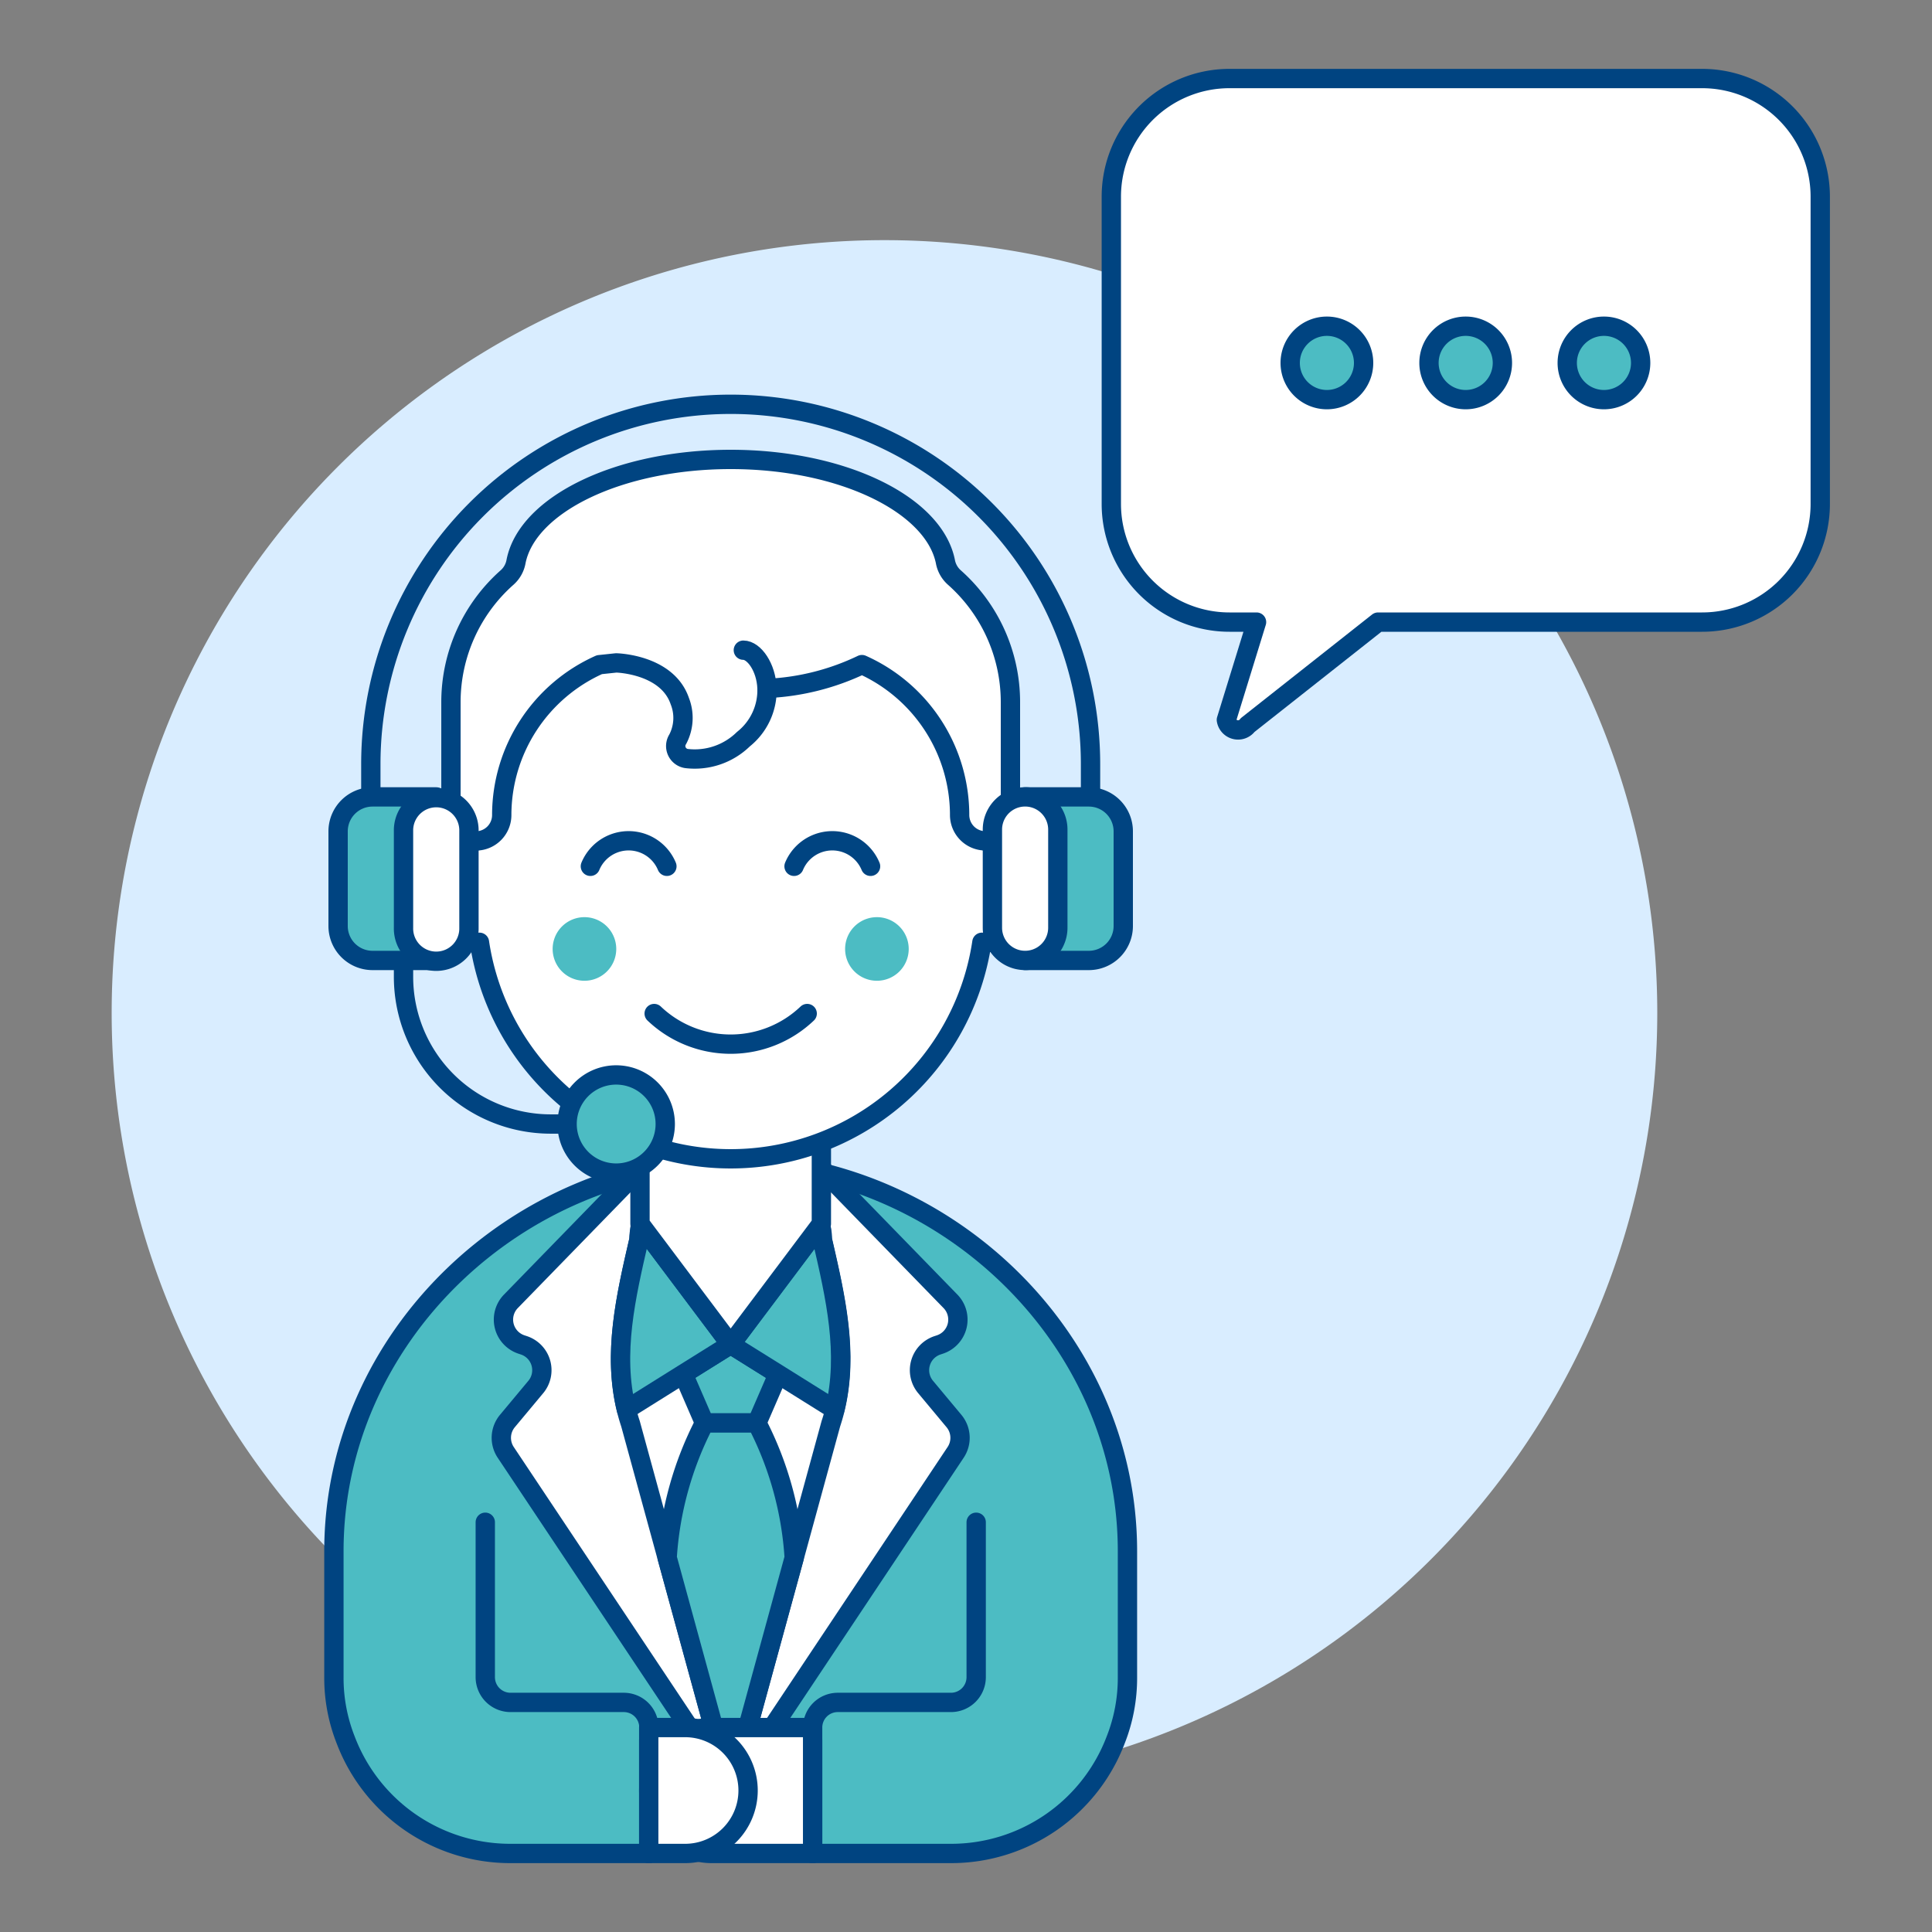 <svg viewBox="0 0 400 400" xmlns="http://www.w3.org/2000/svg"><rect x="0" y="0" width="400" height="400" fill="#808080" stroke="none"/><g transform="matrix(4,0,0,4,0,0)"><path d="M5.780 52.430 A40.000 40.000 0 1 0 85.780 52.430 A40.000 40.000 0 1 0 5.780 52.430 Z" fill="#d9edff"></path><path d="M37.82,60.091c-11.056.129-20.537,9.121-20.537,20.2v6.518a8.73,8.73,0,0,0,.613,3.259,9.112,9.112,0,0,0,8.512,5.867h7.17V90.068h8.484v5.867h7.17a9.112,9.112,0,0,0,8.512-5.867,8.73,8.73,0,0,0,.613-3.259V80.291C58.357,69.212,48.876,60.22,37.82,60.091Z" fill="#4cbcc3"></path><path d="M37.82,60.091c-11.056.129-20.537,9.121-20.537,20.2v6.518a8.73,8.73,0,0,0,.613,3.259,9.112,9.112,0,0,0,8.512,5.867h7.17V90.068h8.484v5.867h7.17a9.112,9.112,0,0,0,8.512-5.867,8.73,8.73,0,0,0,.613-3.259V80.291C58.357,69.212,48.876,60.22,37.82,60.091Z" fill="none" stroke="#004481" stroke-linecap="round" stroke-linejoin="round"></path><path d="M42.061,95.935V89.417a1.3,1.3,0,0,1,1.3-1.3h5.866a1.307,1.307,0,0,0,1.3-1.3V78.792" fill="none" stroke="#004481" stroke-linecap="round" stroke-linejoin="round"></path><path d="M33.588,95.935V89.417a1.3,1.3,0,0,0-1.3-1.3H26.418a1.307,1.307,0,0,1-1.3-1.3V78.792" fill="none" stroke="#004481" stroke-linecap="round" stroke-linejoin="round"></path><path d="M42.125,60.091h-4.3V92.64L49.464,75.174a1.358,1.358,0,0,0-.086-1.621l-1.47-1.764a1.356,1.356,0,0,1,.613-2.155l.132-.044a1.357,1.357,0,0,0,.544-2.233Z" fill="#ffffff" stroke="#004481" stroke-linecap="round" stroke-linejoin="round"></path><path d="M33.515,60.091H37.82V92.64L26.176,75.174a1.358,1.358,0,0,1,.086-1.621l1.471-1.764a1.357,1.357,0,0,0-.613-2.155l-.133-.044a1.357,1.357,0,0,1-.544-2.233Z" fill="#ffffff" stroke="#004481" stroke-linecap="round" stroke-linejoin="round"></path><path d="M42.567,64.159h0A2.561,2.561,0,0,0,40.349,61.6a21.262,21.262,0,0,0-5.059,0,2.562,2.562,0,0,0-2.217,2.561h0c-.741,3.216-1.482,6.4-.438,9.534L37.82,92.64l5.185-18.947C44.049,70.563,43.308,67.375,42.567,64.159Z" fill="#ffffff" stroke="#004481" stroke-linecap="round" stroke-linejoin="round"></path><path d="M40.275 71.117L39.176 73.653 36.464 73.653 35.365 71.117 37.82 69.584 40.275 71.117z" fill="#4cbcc3" stroke="#004481" stroke-linecap="round" stroke-linejoin="round"></path><path d="M34.532,80.626,37.82,92.64l3.288-12.014a17.568,17.568,0,0,0-1.932-6.973H36.464A17.568,17.568,0,0,0,34.532,80.626Z" fill="#4cbcc3" stroke="#004481" stroke-linecap="round" stroke-linejoin="round"></path><path d="M33.146,63.37l-.072.789c-.684,2.964-1.365,5.9-.651,8.8l2.942-1.84,2.45-1.53Z" fill="#4cbcc3" stroke="#004481" stroke-linecap="round" stroke-linejoin="round"></path><path d="M42.485,63.37l.072.789c.684,2.964,1.365,5.9.651,8.8l-2.942-1.84-2.451-1.53Z" fill="#4cbcc3" stroke="#004481" stroke-linecap="round" stroke-linejoin="round"></path><path d="M36.838,95.935h5.223V89.417H36.838a3.26,3.26,0,0,0-3.26,3.259h0A3.26,3.26,0,0,0,36.838,95.935Z" fill="#ffffff" stroke="#004481" stroke-linecap="round" stroke-linejoin="round"></path><path d="M35.462,95.935H33.578V89.417h1.884a3.259,3.259,0,0,1,3.259,3.259h0A3.259,3.259,0,0,1,35.462,95.935Z" fill="#ffffff" stroke="#004481" stroke-linecap="round" stroke-linejoin="round"></path><path d="M33.126 56.174L33.126 63.344 37.82 69.593 42.514 63.344 42.514 56.174 33.126 56.174z" fill="#ffffff"></path><path d="M33.126 56.174L33.126 63.344 37.82 69.593 42.514 63.344 42.514 56.174 33.126 56.174z" fill="none" stroke="#004481" stroke-linecap="round" stroke-linejoin="round"></path><path d="M50.984,43.523V40.232a13.164,13.164,0,0,0-26.328,0v3.291a2.633,2.633,0,0,0,0,5.266c.055,0,.107-.013.161-.016a13.147,13.147,0,0,0,26.006,0c.055,0,.106.016.161.016a2.633,2.633,0,0,0,0-5.266Z" fill="#ffffff"></path><path d="M50.984,43.523V40.232a13.164,13.164,0,0,0-26.328,0v3.291a2.633,2.633,0,0,0,0,5.266c.055,0,.107-.013.161-.016a13.147,13.147,0,0,0,26.006,0c.055,0,.106.016.161.016a2.633,2.633,0,0,0,0-5.266Z" fill="none" stroke="#004481" stroke-linecap="round" stroke-linejoin="round"></path><path d="M28.605 49.118 A1.646 1.646 0 1 0 31.897 49.118 A1.646 1.646 0 1 0 28.605 49.118 Z" fill="#4cbcc3"></path><path d="M43.743 49.118 A1.646 1.646 0 1 0 47.035 49.118 A1.646 1.646 0 1 0 43.743 49.118 Z" fill="#4cbcc3"></path><path d="M33.86,52.461a5.742,5.742,0,0,0,7.92,0" fill="none" stroke="#004481" stroke-linecap="round" stroke-linejoin="round"></path><path d="M45.06,44.84a2.144,2.144,0,0,0-3.96,0" fill="none" stroke="#004481" stroke-linecap="round" stroke-linejoin="round"></path><path d="M34.518,44.84a2.144,2.144,0,0,0-3.96,0" fill="none" stroke="#004481" stroke-linecap="round" stroke-linejoin="round"></path><path d="M52.3,36.339v5.884a1.307,1.307,0,0,1-1.3,1.3,1.34,1.34,0,0,1-1.33-1.356A8.533,8.533,0,0,0,44.614,34.4,12.622,12.622,0,0,1,39.8,35.628H39.7a3.239,3.239,0,0,1-1.224,2.633,3.6,3.6,0,0,1-2.948,1,.653.653,0,0,1-.448-1,2.368,2.368,0,0,0,.105-1.975c-.658-1.922-3.291-1.974-3.291-1.974l-.869.092a8.533,8.533,0,0,0-5.055,7.767,1.34,1.34,0,0,1-1.329,1.356,1.307,1.307,0,0,1-1.3-1.3V36.339a8.615,8.615,0,0,1,2.91-6.451,1.445,1.445,0,0,0,.46-.829C27.3,26.1,32.055,23.78,37.821,23.78S48.326,26.1,48.932,29.059a1.447,1.447,0,0,0,.461.829A8.618,8.618,0,0,1,52.3,36.339Z" fill="#ffffff"></path><path d="M39.7,35.628c-.04-1.093-.672-1.975-1.225-1.975" fill="none" stroke="#004481" stroke-linecap="round" stroke-linejoin="round"></path><path d="M52.3,36.339v5.884a1.307,1.307,0,0,1-1.3,1.3,1.34,1.34,0,0,1-1.33-1.356A8.533,8.533,0,0,0,44.614,34.4,12.622,12.622,0,0,1,39.8,35.628H39.7a3.239,3.239,0,0,1-1.224,2.633,3.6,3.6,0,0,1-2.948,1,.653.653,0,0,1-.448-1,2.368,2.368,0,0,0,.105-1.975c-.658-1.922-3.291-1.974-3.291-1.974l-.869.092a8.533,8.533,0,0,0-5.055,7.767,1.34,1.34,0,0,1-1.329,1.356,1.307,1.307,0,0,1-1.3-1.3V36.339a8.615,8.615,0,0,1,2.91-6.451,1.445,1.445,0,0,0,.46-.829C27.3,26.1,32.055,23.78,37.821,23.78S48.326,26.1,48.932,29.059a1.447,1.447,0,0,0,.461.829A8.618,8.618,0,0,1,52.3,36.339Z" fill="none" stroke="#004481" stroke-linecap="round" stroke-linejoin="round"></path><path d="M20.886,48.019v2.54a7.621,7.621,0,0,0,7.621,7.62h.846" fill="none" stroke="#004481" stroke-linecap="round" stroke-linejoin="round"></path><path d="M19.194,41.246V39.552a18.626,18.626,0,1,1,37.252,0v1.694" fill="none" stroke="#004481" stroke-linecap="round" stroke-linejoin="round"></path><path d="M22.58,49.713h-3.3A1.783,1.783,0,0,1,17.5,47.93v-4.9a1.782,1.782,0,0,1,1.782-1.782h3.3Z" fill="#4cbcc3" stroke="#004481" stroke-linecap="round" stroke-linejoin="round"></path><path d="M20.886,48.019a1.694,1.694,0,1,0,3.387,0v-5.08a1.694,1.694,0,0,0-3.387,0Z" fill="#ffffff" stroke="#004481" stroke-linecap="round" stroke-linejoin="round"></path><path d="M53.06,49.713h3.3A1.783,1.783,0,0,0,58.14,47.93v-4.9a1.782,1.782,0,0,0-1.782-1.782h-3.3Z" fill="#4cbcc3" stroke="#004481" stroke-linecap="round" stroke-linejoin="round"></path><path d="M54.753,48.019a1.693,1.693,0,1,1-3.386,0v-5.08a1.693,1.693,0,1,1,3.386,0Z" fill="#ffffff" stroke="#004481" stroke-linecap="round" stroke-linejoin="round"></path><path d="M34.433,58.179a2.54,2.54,0,1,1-2.539-2.54A2.54,2.54,0,0,1,34.433,58.179Z" fill="#4cbcc3" stroke="#004481" stroke-linecap="round" stroke-linejoin="round"></path><path d="M63.64,4.065H88.1a6.116,6.116,0,0,1,6.116,6.116v15.9A6.116,6.116,0,0,1,88.1,32.2H71.328l-6.751,5.33a.612.612,0,0,1-1.1-.269L65.038,32.2h-1.4a6.116,6.116,0,0,1-6.116-6.116v-15.9A6.116,6.116,0,0,1,63.64,4.065Z" fill="#ffffff"></path><path d="M63.64,4.065H88.1a6.116,6.116,0,0,1,6.116,6.116v15.9A6.116,6.116,0,0,1,88.1,32.2H71.328l-6.751,5.33a.612.612,0,0,1-1.1-.269L65.038,32.2h-1.4a6.116,6.116,0,0,1-6.116-6.116v-15.9A6.116,6.116,0,0,1,63.64,4.065Z" fill="none" stroke="#004481" stroke-linecap="round" stroke-linejoin="round"></path><path d="M66.780 18.785 A1.900 1.900 0 1 0 70.580 18.785 A1.900 1.900 0 1 0 66.780 18.785 Z" fill="#4cbcc3" stroke="#004481" stroke-linecap="round" stroke-linejoin="round"></path><path d="M73.964 18.785 A1.900 1.900 0 1 0 77.764 18.785 A1.900 1.900 0 1 0 73.964 18.785 Z" fill="#4cbcc3" stroke="#004481" stroke-linecap="round" stroke-linejoin="round"></path><path d="M81.120 18.785 A1.900 1.900 0 1 0 84.920 18.785 A1.900 1.900 0 1 0 81.120 18.785 Z" fill="#4cbcc3" stroke="#004481" stroke-linecap="round" stroke-linejoin="round"></path></g></svg>